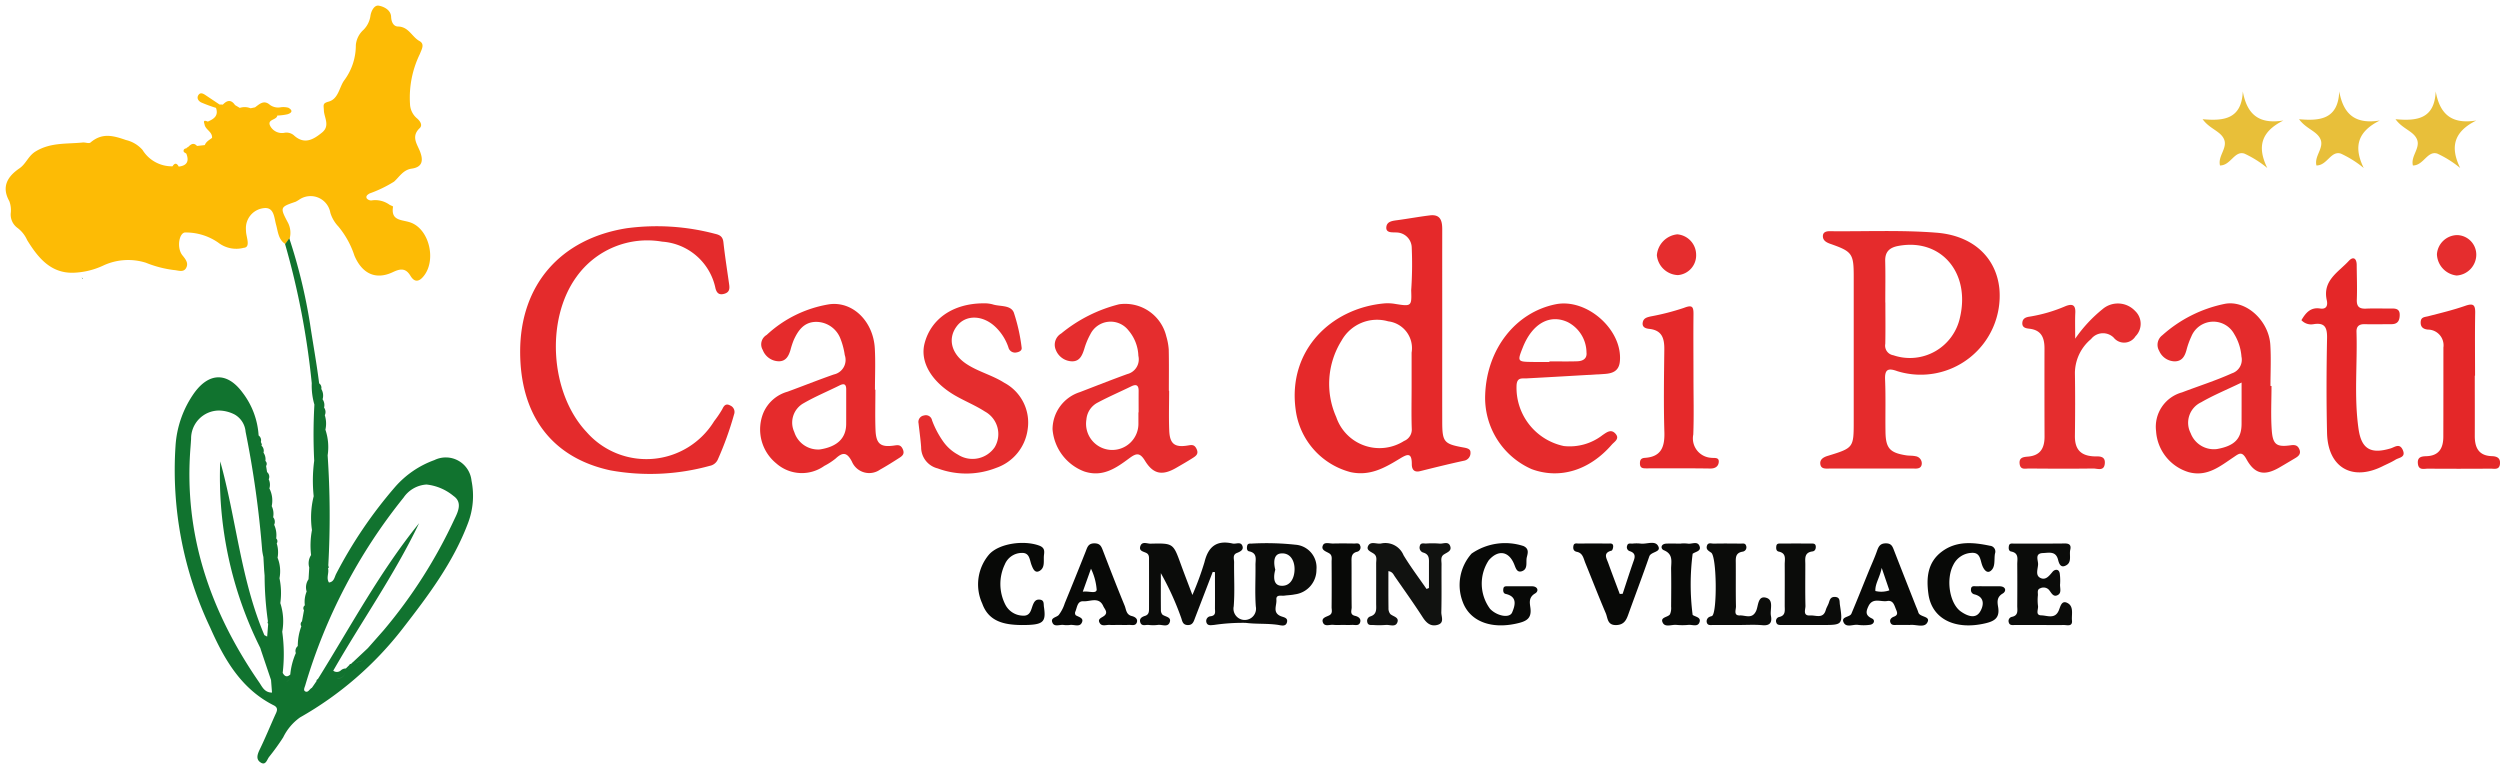 <?xml version="1.0" encoding="UTF-8"?>
<svg xmlns="http://www.w3.org/2000/svg" width="224.459" height="69.042" viewBox="0 0 224.459 69.042">
  <g id="Gruppe_3" data-name="Gruppe 3" transform="translate(-591.189 -548.592)">
    <path id="Vereinigungsmenge_1" data-name="Vereinigungsmenge 1" d="M36.339,24.258c-.45-.749-.962-.617-1.581-.325-1.563.739-2.771.106-3.446-1.48a7.955,7.955,0,0,0-1.444-2.62,3.111,3.111,0,0,1-.719-1.229,1.8,1.8,0,0,0-2.808-1.173,2.989,2.989,0,0,1-.309.18c-1.4.479-1.43.494-.674,1.91A1.989,1.989,0,0,1,25.5,20.9l-.377.518c-.65-.408-.668-1.107-.848-1.75s-.167-1.639-1.165-1.474a1.806,1.806,0,0,0-1.542,1.863c0,.08.006.16.011.239.028.525.433,1.411-.209,1.452a2.634,2.634,0,0,1-2.286-.467,5.1,5.1,0,0,0-2.914-.91c-.587-.068-.855,1.372-.3,2.054.309.381.564.712.325,1.14s-.726.2-1.1.177a9.96,9.96,0,0,1-2.509-.655,5.293,5.293,0,0,0-3.839.259,6.847,6.847,0,0,1-2.7.641c-2.036.042-3.17-1.389-4.122-2.934a2.764,2.764,0,0,0-.856-1.085,1.478,1.478,0,0,1-.613-1.354,2.285,2.285,0,0,0-.131-1.056c-.743-1.325-.119-2.242.908-2.943.6-.412.786-1.111,1.447-1.517,1.348-.827,2.8-.66,4.225-.805a1.243,1.243,0,0,1,.305.022c.161.025.316.05.4-.018,1.034-.883,1.992-.644,3.192-.226a2.843,2.843,0,0,1,1.482.886,3.09,3.09,0,0,0,2.694,1.473c.2-.322.386-.3.557.025.746-.083.953-.483.683-1.163-.082-.063-.218-.113-.238-.192-.04-.175.078-.27.254-.287a.147.147,0,0,1,.13-.1c.244-.243.49-.464.814-.11l.7-.079c.116-.317.407-.457.65-.646a.924.924,0,0,1,.036.239.924.924,0,0,0-.036-.239c.043-.561-.618-.733-.679-1.236-.147-.4.082-.308.3-.228.544-.232.982-.527.732-1.231A12.533,12.533,0,0,1,17.564,8.7c-.246-.118-.455-.388-.252-.681.171-.247.418-.121.624.017l1.265.846.3.006c.379-.4.745-.468,1.089.043l.428.255a1.393,1.393,0,0,1,.968.034l.4-.084c.411-.3.8-.7,1.341-.219a1.254,1.254,0,0,0,.976.211,1.784,1.784,0,0,1,.678.043c-.231.376-.844.21-.995.7-.049.428-.969.317-.625.958a1.191,1.191,0,0,0,1.222.6,1.017,1.017,0,0,1,.884.213c.934.861,1.737.409,2.54-.248.738-.6.184-1.346.161-1.98-.017-.48-.143-.637.423-.791.878-.238.952-1.262,1.384-1.885a5.258,5.258,0,0,0,1.062-3.186,2.085,2.085,0,0,1,.679-1.368A2.188,2.188,0,0,0,32.744.951c.051-.421.332-1.017.748-.945.455.078,1.088.382,1.113,1,.02.5.232.866.621.873.956.018,1.241.924,1.919,1.3.509.28.2.739.045,1.161a8.916,8.916,0,0,0-.889,4.5,1.76,1.76,0,0,0,.582,1.246c.29.232.593.629.287.918-.778.734-.246,1.409.016,2.062.339.847.228,1.44-.74,1.574-.764.106-1.113.758-1.58,1.168a11.234,11.234,0,0,1-2.189,1.057c-.181.106-.37.229-.259.447a.525.525,0,0,0,.406.184,2.195,2.195,0,0,1,1.579.344c.111.095.383.166.375.214-.212,1.284.767,1.152,1.537,1.41,1.679.565,2.346,3.265,1.292,4.722-.244.336-.476.511-.7.511C36.711,24.7,36.52,24.558,36.339,24.258ZM16.755,12.779h0Zm.1-.007a.534.534,0,0,0,.257-.11A.534.534,0,0,1,16.852,12.772Zm-.316-.019c-.041-.008-.083-.018-.124-.029C16.453,12.735,16.494,12.745,16.535,12.753Zm4.959-3.291h0Zm.045,0a.7.7,0,0,0,.383-.189A.7.7,0,0,1,21.539,9.46Zm-.453-.195-.016-.017Zm.854-.01.024-.022Zm3.439-.085c.457.264.277.475-.084.586a5.083,5.083,0,0,1-.911.114C24.535,9.379,25.148,9.545,25.379,9.169Z" transform="translate(591.7 549.094)" fill="#fdbb05" stroke="rgba(0,0,0,0)" stroke-miterlimit="10" stroke-width="1"></path>
    <path id="Vereinigungsmenge_2" data-name="Vereinigungsmenge 2" d="M16.074,47.066c-.457-.281-.311-.721-.1-1.164.487-1,.913-2.039,1.369-3.058.149-.331.376-.674-.1-.914-2.947-1.481-4.47-4.175-5.718-7a32.966,32.966,0,0,1-3.105-16.3,9.214,9.214,0,0,1,1.706-4.788c1.34-1.82,2.96-1.816,4.3-.007A7.023,7.023,0,0,1,15.88,17.7a1.163,1.163,0,0,0-.015.177,1.163,1.163,0,0,1,.015-.177.53.53,0,0,1,.2.581,1.6,1.6,0,0,1,.086.217c.008.032-.019.075-.029.113a1.32,1.32,0,0,0-.03.244,1.32,1.32,0,0,1,.03-.244.62.62,0,0,1,.18.632,1.041,1.041,0,0,1,.173.745.309.309,0,0,0-.132.217.309.309,0,0,1,.132-.217.341.341,0,0,1,.06.448c.03.183.059.366.088.55a1.085,1.085,0,0,0-.041.265,1.085,1.085,0,0,1,.041-.265.542.542,0,0,1,.148.648,1.131,1.131,0,0,1,.061.819,2.393,2.393,0,0,1,.208,1.589,1.568,1.568,0,0,1,.129.995.536.536,0,0,0-.139.331.536.536,0,0,1,.139-.331.632.632,0,0,1,.09.679,2.222,2.222,0,0,1,.183,1.227.3.3,0,0,0-.14.22.3.3,0,0,1,.14-.22.343.343,0,0,1,.048.449,2.629,2.629,0,0,1,.076,1.283c-.006.333-.079.673-.078,1.007,0-.333.072-.673.078-1.007a3.266,3.266,0,0,1,.172,1.839,6.491,6.491,0,0,1,.074,2.234c0,.477-.091.961-.091,1.438,0-.477.091-.961.091-1.438A5.212,5.212,0,0,1,18,35.319a14.559,14.559,0,0,1,.042,3.691c.167.319.382.427.68.151a6.194,6.194,0,0,1,.5-1.928.56.56,0,0,1,.174-.627,1.323,1.323,0,0,1,.025.229,1.323,1.323,0,0,0-.025-.229,5.025,5.025,0,0,1,.319-1.776.333.333,0,0,1,.058-.443.314.314,0,0,1,.127.213.314.314,0,0,0-.127-.213l.181-1a.311.311,0,0,1,.076-.438.316.316,0,0,1,.112.211.316.316,0,0,0-.112-.211,2.425,2.425,0,0,1,.162-1.24,1.259,1.259,0,0,1,.17-1.1c.009.184.05.372.05.554,0-.182-.041-.371-.05-.554l.063-1.056a1.347,1.347,0,0,1,.165-1.118c.017.187.061.378.062.562,0-.184-.045-.375-.062-.562a7.433,7.433,0,0,1,.079-2.242,7.921,7.921,0,0,1,.155-3.041c.006.572.1,1.148.1,1.72,0-.572-.092-1.148-.1-1.72a13.445,13.445,0,0,1,.046-3.182,47.14,47.14,0,0,1,.017-5.044,11.439,11.439,0,0,1,.295,2.523,11.439,11.439,0,0,0-.295-2.523,6.051,6.051,0,0,1-.237-1.921A70.58,70.58,0,0,0,18.257.518L18.634,0A48.692,48.692,0,0,1,20.5,7.7c.266,1.771.592,3.539.814,5.321a.471.471,0,0,1,.191.5.945.945,0,0,0-.165.462.945.945,0,0,1,.165-.462,1.153,1.153,0,0,1,.118.928.914.914,0,0,1,.133.746.522.522,0,0,0-.156.329.522.522,0,0,1,.156-.329.677.677,0,0,1,.067.685,2.521,2.521,0,0,1,.054,1.3,4.894,4.894,0,0,1,.2,2.3,80.732,80.732,0,0,1,.058,9.888l-.026.258.026-.258a1.043,1.043,0,0,1,.043.185c0,.023-.045.049-.069.073.121.411-.189.854.086,1.274.463-.059.494-.478.641-.767a40.216,40.216,0,0,1,5.3-7.816,8.519,8.519,0,0,1,3.524-2.408,2.321,2.321,0,0,1,3.334,1.848,6.865,6.865,0,0,1-.3,3.769c-1.335,3.572-3.6,6.568-5.9,9.533A30.9,30.9,0,0,1,19.6,43.011,4.736,4.736,0,0,0,18.087,44.8a20.393,20.393,0,0,1-1.258,1.746c-.154.188-.256.6-.53.6A.433.433,0,0,1,16.074,47.066ZM9.817,18.01c-.015.239-.032.478-.05.716-.638,7.833,1.772,14.781,6.167,21.143.257.373.464.912,1.148.914l-.087-1.128L16.1,37a2.254,2.254,0,0,1,1.034,1.9A2.254,2.254,0,0,0,16.1,37l-.068-.221a34.372,34.372,0,0,1-3.6-16.754c1.445,5.167,1.84,10.609,3.965,15.6l.251.13c.03-.385.061-.769.091-1.153.324.237.6.471.6.682,0-.212-.279-.445-.6-.682a.147.147,0,0,1-.022-.205,29.943,29.943,0,0,1-.3-4.113.878.878,0,0,1,.607.9.878.878,0,0,0-.607-.9l-.04-.474-.068-1.2c.392.179.574.369.576.57,0-.2-.184-.391-.576-.57a5.683,5.683,0,0,1-.109-.586,89.514,89.514,0,0,0-1.489-10.656,1.965,1.965,0,0,0-.976-1.547,3.166,3.166,0,0,0-1.427-.362A2.517,2.517,0,0,0,9.817,18.01ZM28.89,23.282a48.875,48.875,0,0,0-8.831,16.876c-.059.186-.186.428.014.524.265.125.377-.229.587-.323.14-.2.28-.4.419-.607a1.066,1.066,0,0,1,.011.148,1.066,1.066,0,0,0-.011-.148.156.156,0,0,1,.117-.176c2.941-4.721,5.57-9.645,9.091-14-2.207,4.627-5.176,8.814-7.708,13.243a.535.535,0,0,0,.7-.043.646.646,0,0,1,.432-.156h0l.313-.311.005.014-.005-.014a.141.141,0,0,1,.151-.1.9.9,0,0,1,.109-.093h0a.146.146,0,0,1,.084-.085l1.319-1.238q.713-.806,1.425-1.615a44.526,44.526,0,0,0,6.355-9.978c.337-.68.716-1.513-.089-2.07a4.551,4.551,0,0,0-2.424-1.027A2.693,2.693,0,0,0,28.89,23.282ZM18.344,39.769h0Zm-.01,0-.031,0Zm.061,0c.22-.033.3-.283.322-.524C18.694,39.482,18.615,39.732,18.4,39.765Zm4.5-.237h0Zm.054,0c.428-.02.749-.284.766-.88C23.7,39.243,23.377,39.507,22.949,39.527ZM21.7,39.5a3.108,3.108,0,0,1,.459-.055A3.106,3.106,0,0,0,21.7,39.5Zm.916,0-.057-.013ZM18,39.462c0-.133.043-.288.043-.418C18.045,39.174,18,39.328,18,39.462Zm4.226-.016h0Zm1.593-.817h0Zm-.029,0h0Zm.123,0c.1-.012.174-.056.149-.2C24.088,38.568,24.017,38.612,23.915,38.624Zm.349-.338c-.024,0-.048-.02-.071-.059C24.215,38.266,24.239,38.286,24.263,38.286Zm.051-.031a.248.248,0,0,0,.029-.049A.248.248,0,0,1,24.315,38.255Zm.031-.055v0Zm.3-.154h0Zm.017,0c.717-.008.941-.541,1.021-1.228C25.607,37.5,25.382,38.037,24.665,38.046Zm-.2-.01-.091-.012Zm-7.38-4.99c0-.469-.074-.946-.074-1.415C17.008,32.1,17.082,32.576,17.082,33.045Zm-.305-9.695c0-.269.072-.548.071-.818C16.848,22.8,16.777,23.081,16.777,23.35Zm5.038-4.874c0-.392.07-.79.069-1.182C21.884,17.686,21.813,18.084,21.814,18.476ZM0,3.526l.078.048-.023.074Z" transform="translate(598.529 569.992)" fill="#11732f" stroke="rgba(0,0,0,0)" stroke-miterlimit="10" stroke-width="1"></path>
    <path id="Pfad_4" data-name="Pfad 4" d="M1564.075,1507.661h-3.6c-.354,0-.794.07-.853-.412-.05-.411.286-.61.658-.724,2.344-.721,2.343-.723,2.343-3.159q0-6.472,0-12.945c0-2.063-.138-2.247-2.109-2.939-.363-.127-.687-.315-.658-.731.021-.323.309-.406.623-.4,3.2.033,6.405-.119,9.582.134,3.335.265,5.364,2.277,5.641,5.041a7.091,7.091,0,0,1-9.163,7.391c-.826-.3-1.143-.178-1.1.774.065,1.556.012,3.116.036,4.673.022,1.475.391,1.88,1.854,2.109.275.043.563.018.833.078a.65.65,0,0,1,.572.665c-.022.424-.359.464-.7.444-.04,0-.08,0-.12,0h-3.836Zm1.382-14.914h.008c0,1.238.018,2.476-.008,3.714a.872.872,0,0,0,.719,1.026,4.6,4.6,0,0,0,5.987-3.392c.946-4.044-1.722-7.132-5.535-6.423-.785.146-1.2.515-1.179,1.36C1565.481,1490.27,1565.457,1491.508,1565.457,1492.747Z" transform="translate(-805 -917)" fill="#e52b2c"></path>
    <path id="Pfad_5" data-name="Pfad 5" d="M1525.678,1494.951c0,2.837-.006,5.674,0,8.511.005,1.816.15,1.99,1.922,2.31.3.054.615.122.613.427a.7.7,0,0,1-.584.758c-1.321.284-2.631.612-3.942.937-.557.138-.743-.188-.741-.624.005-1.127-.442-.886-1.123-.472-1.326.805-2.635,1.552-4.357,1.188a6.673,6.673,0,0,1-4.946-5.6c-.739-5.344,3.188-9.115,7.937-9.552a3.853,3.853,0,0,1,.954.038c1.492.24,1.536.245,1.479-1.21a33.649,33.649,0,0,0,.05-3.815,1.389,1.389,0,0,0-1.41-1.382c-.25-.036-.962.1-.866-.527.074-.484.584-.523,1.014-.582.965-.131,1.923-.308,2.889-.426s1.113.5,1.111,1.267C1525.674,1489.117,1525.678,1492.034,1525.678,1494.951Zm-2.75,5.41v-3.109a2.423,2.423,0,0,0-2.1-2.809,3.644,3.644,0,0,0-4.192,1.734,7.329,7.329,0,0,0-.474,6.863,4.1,4.1,0,0,0,6.09,2.142,1.1,1.1,0,0,0,.689-1.115C1522.9,1502.832,1522.927,1501.6,1522.928,1500.361Z" transform="translate(-805 -917)" fill="#e5292a"></path>
    <path id="Pfad_6" data-name="Pfad 6" d="M1442.891,1497.162c0-5.985,3.612-10.129,9.551-11.076a20.428,20.428,0,0,1,7.949.5c.439.1.694.256.749.76.139,1.268.339,2.53.517,3.794.055.389.021.7-.446.832s-.668-.078-.781-.479a5.262,5.262,0,0,0-4.792-4.205,7.816,7.816,0,0,0-7.692,3.16c-2.8,3.863-2.355,10.455.9,13.923a7.14,7.14,0,0,0,11.465-.968,9.136,9.136,0,0,0,.732-1.082c.169-.368.356-.515.712-.32a.627.627,0,0,1,.34.8,29.016,29.016,0,0,1-1.46,4.051.988.988,0,0,1-.726.566,20.076,20.076,0,0,1-8.9.408C1445.762,1506.7,1442.893,1502.922,1442.891,1497.162Z" transform="translate(-805 -917)" fill="#e42b2c"></path>
    <path id="Pfad_7" data-name="Pfad 7" d="M1501.158,1500.682c0,1.2-.041,2.4.011,3.592.051,1.179.5,1.51,1.662,1.317.337-.056.583-.111.78.288.238.48-.062.66-.362.852-.471.3-.957.577-1.44.857-1.246.725-2.064.6-2.815-.622-.465-.76-.776-.7-1.414-.229-1.184.881-2.394,1.733-4.051,1.182a4.419,4.419,0,0,1-2.839-3.793,3.521,3.521,0,0,1,2.458-3.329c1.414-.545,2.823-1.1,4.248-1.618a1.363,1.363,0,0,0,1-1.639,3.708,3.708,0,0,0-.894-2.29,2.029,2.029,0,0,0-3.417.352,6.4,6.4,0,0,0-.547,1.322c-.18.561-.4,1.106-1.075,1.11a1.606,1.606,0,0,1-1.481-1.031,1.171,1.171,0,0,1,.487-1.469,13.249,13.249,0,0,1,5.193-2.621,3.8,3.8,0,0,1,4.243,2.883,5.508,5.508,0,0,1,.218,1.175c.028,1.236.01,2.474.01,3.711Zm-2.757,1.939h.019c0-.638-.006-1.276,0-1.914.006-.49-.171-.665-.649-.433-1,.487-2.029.931-3.012,1.456a1.88,1.88,0,0,0-1.028,1.522,2.351,2.351,0,1,0,4.669.326C1498.4,1503.259,1498.4,1502.94,1498.4,1502.621Z" transform="translate(-805 -917)" fill="#e52d2e"></path>
    <path id="Pfad_8" data-name="Pfad 8" d="M1474.785,1500.58c0,1.2-.035,2.4.01,3.6.047,1.272.453,1.594,1.687,1.412.349-.052.582-.072.761.327.187.418-.027.6-.3.776-.572.366-1.146.732-1.74,1.061a1.685,1.685,0,0,1-2.527-.723c-.452-.867-.835-.853-1.472-.262a5.822,5.822,0,0,1-1.005.65,3.468,3.468,0,0,1-4.318-.228,3.934,3.934,0,0,1-1.154-4.534,3.34,3.34,0,0,1,2.171-1.9c1.387-.509,2.759-1.058,4.153-1.545a1.335,1.335,0,0,0,.983-1.747,6.472,6.472,0,0,0-.4-1.5,2.333,2.333,0,0,0-2.274-1.473c-1.015.055-1.52.784-1.9,1.613a7.161,7.161,0,0,0-.3.909c-.159.527-.4,1.005-1.025,1.014a1.574,1.574,0,0,1-1.464-1.019.976.976,0,0,1,.352-1.347,10.779,10.779,0,0,1,5.625-2.754c2.131-.284,3.948,1.557,4.084,3.956.07,1.235.013,2.477.013,3.717Zm-2.621,1.889c0-.639,0-1.278,0-1.917,0-.451-.174-.565-.59-.358-1.071.534-2.183.993-3.216,1.59a1.992,1.992,0,0,0-.854,2.6,2.243,2.243,0,0,0,2.282,1.563c1.568-.239,2.368-1.006,2.376-2.28C1472.165,1503.268,1472.163,1502.869,1472.164,1502.469Z" transform="translate(-805 -917)" fill="#e52b2c"></path>
    <path id="Pfad_9" data-name="Pfad 9" d="M1600.133,1500.246c0,1.316-.072,2.636.02,3.946.093,1.33.434,1.558,1.72,1.377.38-.053.615.012.762.364.16.385-.05.6-.347.777-.48.286-.959.573-1.442.853-1.341.776-2.219.618-2.967-.752-.408-.748-.678-.485-1.144-.173-1.216.811-2.37,1.792-4.032,1.348a4.118,4.118,0,0,1-2.934-3.685,3.2,3.2,0,0,1,2.335-3.481c1.489-.57,3.01-1.049,4.469-1.707a1.282,1.282,0,0,0,.863-1.5,4.531,4.531,0,0,0-.652-2.029,2.132,2.132,0,0,0-3.85.224,7.091,7.091,0,0,0-.441,1.236c-.152.543-.4.976-1.028.992a1.552,1.552,0,0,1-1.419-.946,1.071,1.071,0,0,1,.287-1.4,11.972,11.972,0,0,1,5.6-2.816c1.926-.372,3.955,1.511,4.093,3.661.079,1.232.014,2.473.014,3.71Zm-2.686-.308c-1.355.653-2.538,1.139-3.633,1.773a2.033,2.033,0,0,0-.94,2.772,2.224,2.224,0,0,0,2.371,1.424c1.574-.284,2.2-.926,2.2-2.273C1597.449,1502.477,1597.447,1501.32,1597.447,1499.938Z" transform="translate(-805 -917)" fill="#e42b2c"></path>
    <path id="Pfad_10" data-name="Pfad 10" d="M1529.534,1501.03c.145-4.1,2.725-7.39,6.323-8.118,2.807-.568,6.04,2.3,5.769,5.132-.084.883-.679,1.084-1.417,1.126-2.312.132-4.623.272-6.934.393-.436.023-.867-.109-.922.588a5.347,5.347,0,0,0,4.245,5.489,4.812,4.812,0,0,0,3.484-.991c.375-.251.758-.565,1.156-.112s-.107.713-.338.979c-2.015,2.319-4.669,3.122-7.184,2.2A6.993,6.993,0,0,1,1529.534,1501.03Zm5.767-2.939v-.054c.836,0,1.673.021,2.508-.008.48-.017.889-.223.821-.8a3.1,3.1,0,0,0-1.674-2.711c-1.614-.76-3.187.12-4.037,2.249-.51,1.276-.494,1.305.827,1.322C1534.265,1498.1,1534.783,1498.091,1535.3,1498.091Z" transform="translate(-805 -917)" fill="#e52b2c"></path>
    <path id="Pfad_11" data-name="Pfad 11" d="M1484.474,1492.826a2.924,2.924,0,0,1,.83.09c.658.219,1.625.031,1.911.742a16.177,16.177,0,0,1,.7,3.133c.049.27-.2.4-.461.444a.61.61,0,0,1-.729-.466,4.565,4.565,0,0,0-1.136-1.8c-1.142-1.106-2.677-1.147-3.481-.108-.85,1.1-.526,2.477.815,3.383,1.063.718,2.332,1.015,3.42,1.707a4.048,4.048,0,0,1,2.11,4.214,4.238,4.238,0,0,1-2.821,3.434,7.356,7.356,0,0,1-5.255.048,1.95,1.95,0,0,1-1.485-1.912c-.052-.715-.155-1.426-.233-2.139a.582.582,0,0,1,.488-.7.564.564,0,0,1,.724.434,8.287,8.287,0,0,0,1,1.9,3.89,3.89,0,0,0,1.33,1.183,2.417,2.417,0,0,0,3.293-.663,2.305,2.305,0,0,0-.88-3.212c-.833-.539-1.767-.918-2.63-1.411-2.155-1.233-3.215-3.043-2.784-4.7C1479.762,1494.245,1481.725,1492.841,1484.474,1492.826Z" transform="translate(-805 -917)" fill="#e52d2e"></path>
    <path id="Pfad_12" data-name="Pfad 12" d="M1505.071,1516.943q-.788,2.049-1.576,4.1c-.127.331-.206.7-.7.667-.448-.028-.459-.4-.565-.673a25.154,25.154,0,0,0-1.817-3.986c0,1.1-.005,2.2.006,3.3a.6.6,0,0,0,.142.428c.267.2.822.2.65.684s-.7.18-1.067.237a3.461,3.461,0,0,1-.838,0c-.256-.022-.606.143-.732-.213s.14-.514.421-.6c.354-.112.356-.39.357-.671q.006-2.158,0-4.318c0-.237.032-.5-.214-.644s-.706-.165-.571-.608c.148-.486.609-.234.917-.242,2.043-.049,2.039-.036,2.722,1.844.313.86.645,1.714,1.041,2.764a26.733,26.733,0,0,0,1.084-2.945c.34-1.408,1.1-2,2.528-1.675.292.066.7-.183.863.177.169.379-.16.544-.481.671-.415.164-.246.547-.25.838-.017,1.319.069,2.645-.035,3.956a1.013,1.013,0,1,0,1.984.006c-.092-1.232-.013-2.477-.029-3.716-.006-.483.2-1.077-.578-1.233-.208-.042-.213-.308-.166-.511s.236-.187.38-.182a24.2,24.2,0,0,1,3.947.1,2.045,2.045,0,0,1,1.891,2.229,2.217,2.217,0,0,1-1.944,2.23c-.308.068-.63.071-.945.114-.285.038-.752-.129-.708.374s-.361,1.117.348,1.449c.271.126.72.136.6.576-.115.424-.556.26-.826.222-.953-.136-1.924-.055-2.886-.178a17.741,17.741,0,0,0-2.841.188c-.258.015-.608.112-.689-.276a.427.427,0,0,1,.4-.506c.5-.068.376-.427.378-.722.008-1.079,0-2.158,0-3.237Zm5.62-.2s-.434,1.353.493,1.438c.845.078,1.223-.667,1.236-1.457.012-.809-.4-1.528-1.238-1.44C1510.281,1515.379,1510.691,1516.744,1510.691,1516.744Z" transform="translate(-805 -917)" fill="#0b0c0a"></path>
    <path id="Pfad_13" data-name="Pfad 13" d="M1582.507,1496a12.575,12.575,0,0,1,2.45-2.646,2.118,2.118,0,0,1,2.929.157,1.583,1.583,0,0,1,.035,2.274,1.2,1.2,0,0,1-1.958.119,1.364,1.364,0,0,0-2.031.13,4.007,4.007,0,0,0-1.45,3.031c.03,1.878.025,3.757,0,5.635-.019,1.165.45,1.792,1.664,1.864.4.024,1.1-.118,1.018.664-.071.7-.671.423-1.046.428-1.92.026-3.839.017-5.759,0-.324,0-.766.148-.839-.405-.08-.6.357-.63.76-.665,1.113-.095,1.478-.778,1.475-1.795q-.014-3.957-.005-7.915c0-.945-.266-1.644-1.348-1.77-.292-.034-.68-.079-.641-.544.034-.407.355-.5.678-.545a13.688,13.688,0,0,0,3.211-.942c.621-.242.9-.088.867.6S1582.507,1495.039,1582.507,1496Z" transform="translate(-805 -917)" fill="#e52d2e"></path>
    <path id="Pfad_14" data-name="Pfad 14" d="M1602.818,1494.337c.382-.645.814-1.18,1.68-1.045.6.093.693-.312.6-.734-.406-1.778,1.037-2.525,1.969-3.536.4-.434.71-.24.715.355.008,1.038.051,2.077.011,3.113-.025.647.232.839.836.812.758-.034,1.518,0,2.276-.01.4-.008.734.051.739.543s-.144.865-.739.863c-.8,0-1.6.025-2.4,0-.5-.014-.757.191-.741.689.091,2.909-.233,5.832.185,8.726.263,1.813,1.111,2.267,2.876,1.739.379-.114.808-.5,1.094.141.3.671-.338.675-.654.873-.37.231-.78.4-1.173.595-2.733,1.361-4.9.093-4.971-2.991-.067-2.832-.055-5.669,0-8.5.02-.958-.184-1.444-1.229-1.269A1.182,1.182,0,0,1,1602.818,1494.337Z" transform="translate(-805 -917)" fill="#e42728"></path>
    <path id="Pfad_15" data-name="Pfad 15" d="M1618.384,1499.318c0,1.8.008,3.594,0,5.391-.007,1.057.335,1.8,1.535,1.838.456.015.787.166.725.711s-.505.41-.83.412c-1.877.012-3.755.015-5.632,0-.353,0-.849.178-.908-.466-.055-.593.344-.64.763-.653,1.134-.034,1.519-.727,1.522-1.735.009-2.675.006-5.35.008-8.025a1.41,1.41,0,0,0-1.392-1.607c-.4-.04-.672-.212-.649-.683.022-.453.347-.432.662-.513,1.118-.286,2.244-.558,3.332-.936.717-.25.915-.107.9.64-.035,1.876-.012,3.753-.012,5.629Z" transform="translate(-805 -917)" fill="#e42728"></path>
    <path id="Pfad_16" data-name="Pfad 16" d="M1548.235,1499.458c0,1.716.048,3.434-.017,5.147a1.742,1.742,0,0,0,1.6,2.089c.279.044.747-.087.685.413-.045.365-.318.558-.766.551-1.915-.03-3.83-.014-5.746-.014-.295,0-.553-.016-.562-.424-.007-.342.1-.5.463-.522,1.447-.1,1.77-.984,1.731-2.3-.074-2.472-.033-4.947-.006-7.421.011-.984-.186-1.73-1.349-1.857-.272-.03-.677-.116-.587-.586.073-.384.384-.454.7-.53a21.817,21.817,0,0,0,2.981-.765c.763-.3.884-.126.874.593C1548.217,1495.708,1548.235,1497.583,1548.235,1499.458Z" transform="translate(-805 -917)" fill="#e5292a"></path>
    <path id="Pfad_17" data-name="Pfad 17" d="M1524.486,1518.386c0-.712,0-1.425,0-2.137,0-.434.067-.877-.509-1.044a.465.465,0,0,1-.317-.572c.065-.345.363-.232.576-.241a7.848,7.848,0,0,1,1.2.006c.323.035.775-.23.949.206.182.455-.265.577-.558.77-.327.216-.209.575-.211.877-.012,1.437.017,2.876-.02,4.312-.01.383.3.947-.324,1.128s-1.011-.156-1.353-.688c-.8-1.241-1.659-2.439-2.5-3.653-.124-.18-.2-.42-.574-.481,0,1.123-.007,2.223.008,3.322a.789.789,0,0,0,.168.537c.254.221.792.279.633.728-.174.492-.7.2-1.068.248a7.6,7.6,0,0,1-1.078.005c-.226-.006-.508.058-.563-.28a.414.414,0,0,1,.26-.487c.644-.192.539-.7.54-1.171,0-1.2.005-2.4,0-3.594,0-.27.092-.572-.13-.8s-.8-.329-.595-.761c.222-.474.775-.146,1.173-.228a1.764,1.764,0,0,1,2.009,1.051c.631,1.045,1.372,2.024,2.066,3.032Z" transform="translate(-805 -917)" fill="#111210"></path>
    <path id="Pfad_18" data-name="Pfad 18" d="M1574.634,1518.23c.359,0,.718,0,1.077,0,.593.006.635.449.289.651-.584.342-.471.827-.406,1.248.147.949-.348,1.236-1.143,1.424-2.726.644-4.809-.389-5.119-2.616-.2-1.436-.093-2.833,1.177-3.8,1.325-1.006,2.836-.861,4.352-.543a.521.521,0,0,1,.445.7c-.1.535.072,1.209-.392,1.559-.336.254-.615-.128-.757-.509-.182-.485-.161-1.182-.977-1.113a1.918,1.918,0,0,0-1.615,1.078c-.684,1.293-.341,3.478.683,4.191.545.379,1.281.691,1.7.044.3-.461.543-1.332-.488-1.588a.392.392,0,0,1-.309-.439c.008-.381.308-.279.524-.287C1573.995,1518.221,1574.314,1518.23,1574.634,1518.23Z" transform="translate(-805 -917)" fill="#080907"></path>
    <path id="Pfad_19" data-name="Pfad 19" d="M1532.742,1518.23c.319,0,.638.005.957,0,.583-.009.666.442.322.641-.64.372-.468.905-.419,1.361.089.821-.3,1.1-1.011,1.286-2.419.623-4.4-.088-5.069-1.874a4.24,4.24,0,0,1,.79-4.347,5.287,5.287,0,0,1,4.658-.68c.54.248.381.675.3,1.015-.1.426.132,1.045-.434,1.244-.457.16-.558-.287-.7-.627-.484-1.187-1.446-1.326-2.287-.346a3.81,3.81,0,0,0,.121,4.351c.62.652,1.755.873,1.985.324.258-.615.508-1.417-.584-1.662-.227-.051-.239-.3-.2-.5s.221-.186.374-.187C1531.944,1518.228,1532.343,1518.23,1532.742,1518.23Z" transform="translate(-805 -917)" fill="#080907"></path>
    <path id="Pfad_20" data-name="Pfad 20" d="M1579.4,1521.707c-.759,0-1.518.005-2.277,0-.224,0-.51.072-.585-.254a.378.378,0,0,1,.267-.473c.648-.126.494-.614.5-1.025.007-1.238.01-2.475,0-3.713,0-.451.164-.993-.544-1.132-.236-.046-.241-.29-.208-.49.045-.282.285-.222.466-.222,1.518-.006,3.036.009,4.553-.011.435-.006.585.169.493.561-.118.5.209,1.193-.485,1.457-.42.16-.54-.284-.613-.565-.206-.8-.831-.61-1.354-.593-.758.026-.429.641-.437,1-.01.408-.261.972.168,1.213.5.279.817-.154,1.142-.54.191-.227.611-.294.645.251a4.678,4.678,0,0,1,.022.836c-.041.341.165.793-.191,1-.434.252-.6-.218-.824-.47a.659.659,0,0,0-.77-.124c-.3.1-.2.4-.209.616a4.183,4.183,0,0,0,.008.956c.055.3-.274.845.3.856.528.011,1.215.362,1.56-.425.15-.342.243-.943.754-.7.637.3.384,1.038.438,1.586.059.6-.475.392-.782.405C1580.759,1521.727,1580.079,1521.707,1579.4,1521.707Z" transform="translate(-805 -917)" fill="#0b0c0a"></path>
    <path id="Pfad_21" data-name="Pfad 21" d="M1567.514,1521.7c-.32,0-.64.006-.959,0-.23-.005-.516.075-.632-.2s.081-.46.316-.545c.413-.15.272-.425.169-.676-.147-.358-.244-.818-.786-.725-.575.1-1.3-.348-1.686.481-.228.49-.267.812.332,1.091.3.141.191.512-.194.564a3.99,3.99,0,0,1-1.076.005c-.44-.061-1.055.289-1.289-.235s.564-.437.706-.771c.528-1.246,1.025-2.506,1.536-3.759.255-.627.542-1.243.765-1.881.145-.417.3-.682.821-.673.488.008.578.307.711.65.634,1.633,1.278,3.263,1.919,4.893.088.223.192.44.26.668.135.445,1.175.3.782.931-.29.466-1.038.109-1.576.187A.944.944,0,0,1,1567.514,1521.7Zm-2.379-5.12c-.181.9-.6,1.409-.569,2.074a2.212,2.212,0,0,0,1.258-.058Z" transform="translate(-805 -917)" fill="#080907"></path>
    <path id="Pfad_22" data-name="Pfad 22" d="M1496.56,1521.7c-.24,0-.481.019-.719,0-.306-.03-.7.161-.9-.146-.268-.413.181-.492.408-.688.346-.3.016-.587-.1-.844-.39-.884-1.182-.406-1.789-.446-.562-.037-.56.579-.734.955a.322.322,0,0,0,.048.3c.286.176.8.247.512.725-.205.335-.668.105-1.013.146a2.348,2.348,0,0,1-.6,0c-.334-.046-.8.2-.98-.176-.236-.484.337-.486.552-.717a3.388,3.388,0,0,0,.539-1.042q.954-2.322,1.88-4.655c.148-.374.219-.732.775-.736s.645.317.794.7c.628,1.637,1.263,3.272,1.93,4.893.139.338.132.808.639.933.274.067.575.242.454.581s-.477.2-.742.216C1497.2,1521.716,1496.88,1521.7,1496.56,1521.7Zm-3.156-2.982c.521-.086,1.187.213,1.25-.168a5.291,5.291,0,0,0-.512-1.9Z" transform="translate(-805 -917)" fill="#080907"></path>
    <path id="Pfad_23" data-name="Pfad 23" d="M1541.878,1518.906c.333-1.006.653-2.017,1.007-3.015.153-.432.054-.679-.382-.817a.369.369,0,0,1-.222-.488c.066-.275.315-.174.492-.189a3.245,3.245,0,0,1,.717,0c.53.071,1.259-.291,1.553.184.375.607-.617.512-.775.969-.585,1.692-1.221,3.366-1.828,5.05-.2.568-.369,1.1-1.158,1.113s-.737-.634-.918-1.057c-.641-1.5-1.228-3.022-1.844-4.532-.16-.394-.216-.877-.755-.986-.308-.062-.357-.29-.307-.544.055-.28.3-.2.481-.2q1.317-.014,2.634,0c.181,0,.437-.06.454.229.008.138-.065.387-.146.407-.789.2-.451.687-.3,1.11.334.93.688,1.853,1.034,2.779Z" transform="translate(-805 -917)" fill="#080907"></path>
    <path id="Pfad_24" data-name="Pfad 24" d="M1487.879,1521.71c-1.511-.02-2.926-.3-3.5-1.93a4.139,4.139,0,0,1,.609-4.4c.885-1,3.128-1.313,4.51-.8.48.18.469.477.424.833-.063.5.124,1.127-.386,1.431-.426.255-.6-.184-.734-.528-.177-.46-.16-1.116-.888-1.081a1.663,1.663,0,0,0-1.507,1.027,4.081,4.081,0,0,0,.03,3.588,1.814,1.814,0,0,0,1.528,1.015c.758.079.784-.545.973-.992.123-.293.269-.482.609-.444.412.045.331.378.369.638C1490.13,1521.5,1489.858,1521.712,1487.879,1521.71Z" transform="translate(-805 -917)" fill="#080907"></path>
    <path id="Pfad_25" data-name="Pfad 25" d="M1552.273,1521.707c-.76,0-1.52.005-2.28,0-.223,0-.51.07-.571-.27a.433.433,0,0,1,.283-.473c.07-.036.167-.037.221-.087.447-.409.4-5.326-.1-5.665-.26-.176-.481-.292-.382-.619s.4-.189.608-.193c.8-.015,1.6-.012,2.4,0,.18,0,.428-.071.505.179a.393.393,0,0,1-.314.544c-.676.111-.611.595-.608,1.078.008,1.28-.013,2.559.015,3.838.006.294-.245.839.358.809.485-.024,1.094.36,1.452-.405.207-.445.14-1.369.864-1.193.768.187.357,1.069.468,1.643s-.075.89-.758.832C1553.716,1521.66,1552.993,1521.707,1552.273,1521.707Z" transform="translate(-805 -917)" fill="#0b0c0a"></path>
    <path id="Pfad_26" data-name="Pfad 26" d="M1558.434,1521.706c-.76,0-1.519,0-2.279,0-.2,0-.42.013-.487-.232a.367.367,0,0,1,.241-.482c.626-.127.518-.594.518-1.016,0-1.24.009-2.479,0-3.719,0-.449.173-.994-.533-1.139-.24-.05-.248-.287-.222-.488.036-.284.274-.234.457-.236.88-.006,1.76-.007,2.64,0,.183,0,.423-.032.447.253.018.217-.071.426-.294.454-.774.1-.645.665-.645,1.172,0,1.239-.019,2.479.012,3.718.008.323-.272.91.435.861.491-.034,1.159.33,1.391-.494.064-.228.206-.433.278-.66.088-.279.165-.525.54-.511.5.019.4.415.448.7.272,1.776.232,1.82-1.5,1.82Z" transform="translate(-805 -917)" fill="#0b0c0a"></path>
    <path id="Pfad_30" data-name="Pfad 30" d="M1547.113,1514.391a3.21,3.21,0,0,1,.6.007c.361.07.873-.258,1.062.214s-.35.5-.614.7a21.4,21.4,0,0,0,0,5.493c.28.186.8.21.6.692-.171.4-.644.165-.98.2a5.609,5.609,0,0,1-1.076,0c-.417-.043-.995.241-1.22-.179-.287-.535.464-.486.643-.777a1.408,1.408,0,0,0,.1-.685c.009-1.117.02-2.234,0-3.35-.012-.632.239-1.346-.654-1.713-.3-.123-.3-.572.231-.593.438-.018.877,0,1.316,0Z" transform="translate(-805 -917)" fill="#080907"></path>
    <path id="Pfad_31" data-name="Pfad 31" d="M1516.626,1521.7a5.356,5.356,0,0,1-.717-.006c-.33-.045-.8.206-.952-.236-.136-.4.308-.478.578-.619.331-.172.208-.486.21-.742.012-1.356.009-2.713,0-4.069,0-.268.08-.576-.216-.757s-.78-.294-.55-.746c.144-.282.585-.126.893-.133.638-.015,1.277-.01,1.915,0,.184,0,.431-.075.512.167a.4.4,0,0,1-.265.572c-.529.129-.505.508-.5.921.012,1.356-.006,2.713.013,4.069,0,.27-.195.653.307.765.28.063.559.242.455.578-.108.352-.464.222-.727.234C1517.265,1521.715,1516.945,1521.7,1516.626,1521.7Z" transform="translate(-805 -917)" fill="#080907"></path>
    <path id="Pfad_33" data-name="Pfad 33" d="M1616.784,1486.7a1.758,1.758,0,0,1,1.735,1.747,1.883,1.883,0,0,1-1.766,1.882,1.993,1.993,0,0,1-1.768-1.911A1.85,1.85,0,0,1,1616.784,1486.7Z" transform="translate(-805 -917)" fill="#e52d2e"></path>
    <path id="Pfad_34" data-name="Pfad 34" d="M1548.474,1488.443a1.781,1.781,0,0,1-1.633,1.849,1.974,1.974,0,0,1-1.893-1.786,2.053,2.053,0,0,1,1.833-1.875A1.845,1.845,0,0,1,1548.474,1488.443Z" transform="translate(-805 -917)" fill="#e52d2e"></path>
    <path id="Pfad_88" data-name="Pfad 88" d="M1602.248,1476.411c-2.065,1.028-2.346,2.422-1.446,4.266a9.33,9.33,0,0,0-2.053-1.293c-.9-.287-1.226,1.065-2.191,1.065-.218-.841.7-1.563.361-2.355-.322-.743-1.278-.911-1.924-1.8,1.9.174,3.506-.005,3.609-2.495C1598.989,1475.914,1600.092,1476.761,1602.248,1476.411Z" transform="translate(-806.048 -917)" fill="#e8bf39"></path>
    <path id="Pfad_89" data-name="Pfad 89" d="M1602.248,1476.411c-2.065,1.028-2.346,2.422-1.446,4.266a9.33,9.33,0,0,0-2.053-1.293c-.9-.287-1.226,1.065-2.191,1.065-.218-.841.7-1.563.361-2.355-.322-.743-1.278-.911-1.924-1.8,1.9.174,3.506-.005,3.609-2.495C1598.989,1475.914,1600.092,1476.761,1602.248,1476.411Z" transform="translate(-797.389 -917)" fill="#e8bf3a"></path>
    <path id="Pfad_90" data-name="Pfad 90" d="M1602.248,1476.411c-2.065,1.028-2.346,2.422-1.446,4.266a9.33,9.33,0,0,0-2.053-1.293c-.9-.287-1.226,1.065-2.191,1.065-.218-.841.7-1.563.361-2.355-.322-.743-1.278-.911-1.924-1.8,1.9.174,3.506-.005,3.609-2.495C1598.989,1475.914,1600.092,1476.761,1602.248,1476.411Z" transform="translate(-788.729 -917)" fill="#e8bf3a"></path>
  </g>
</svg>
